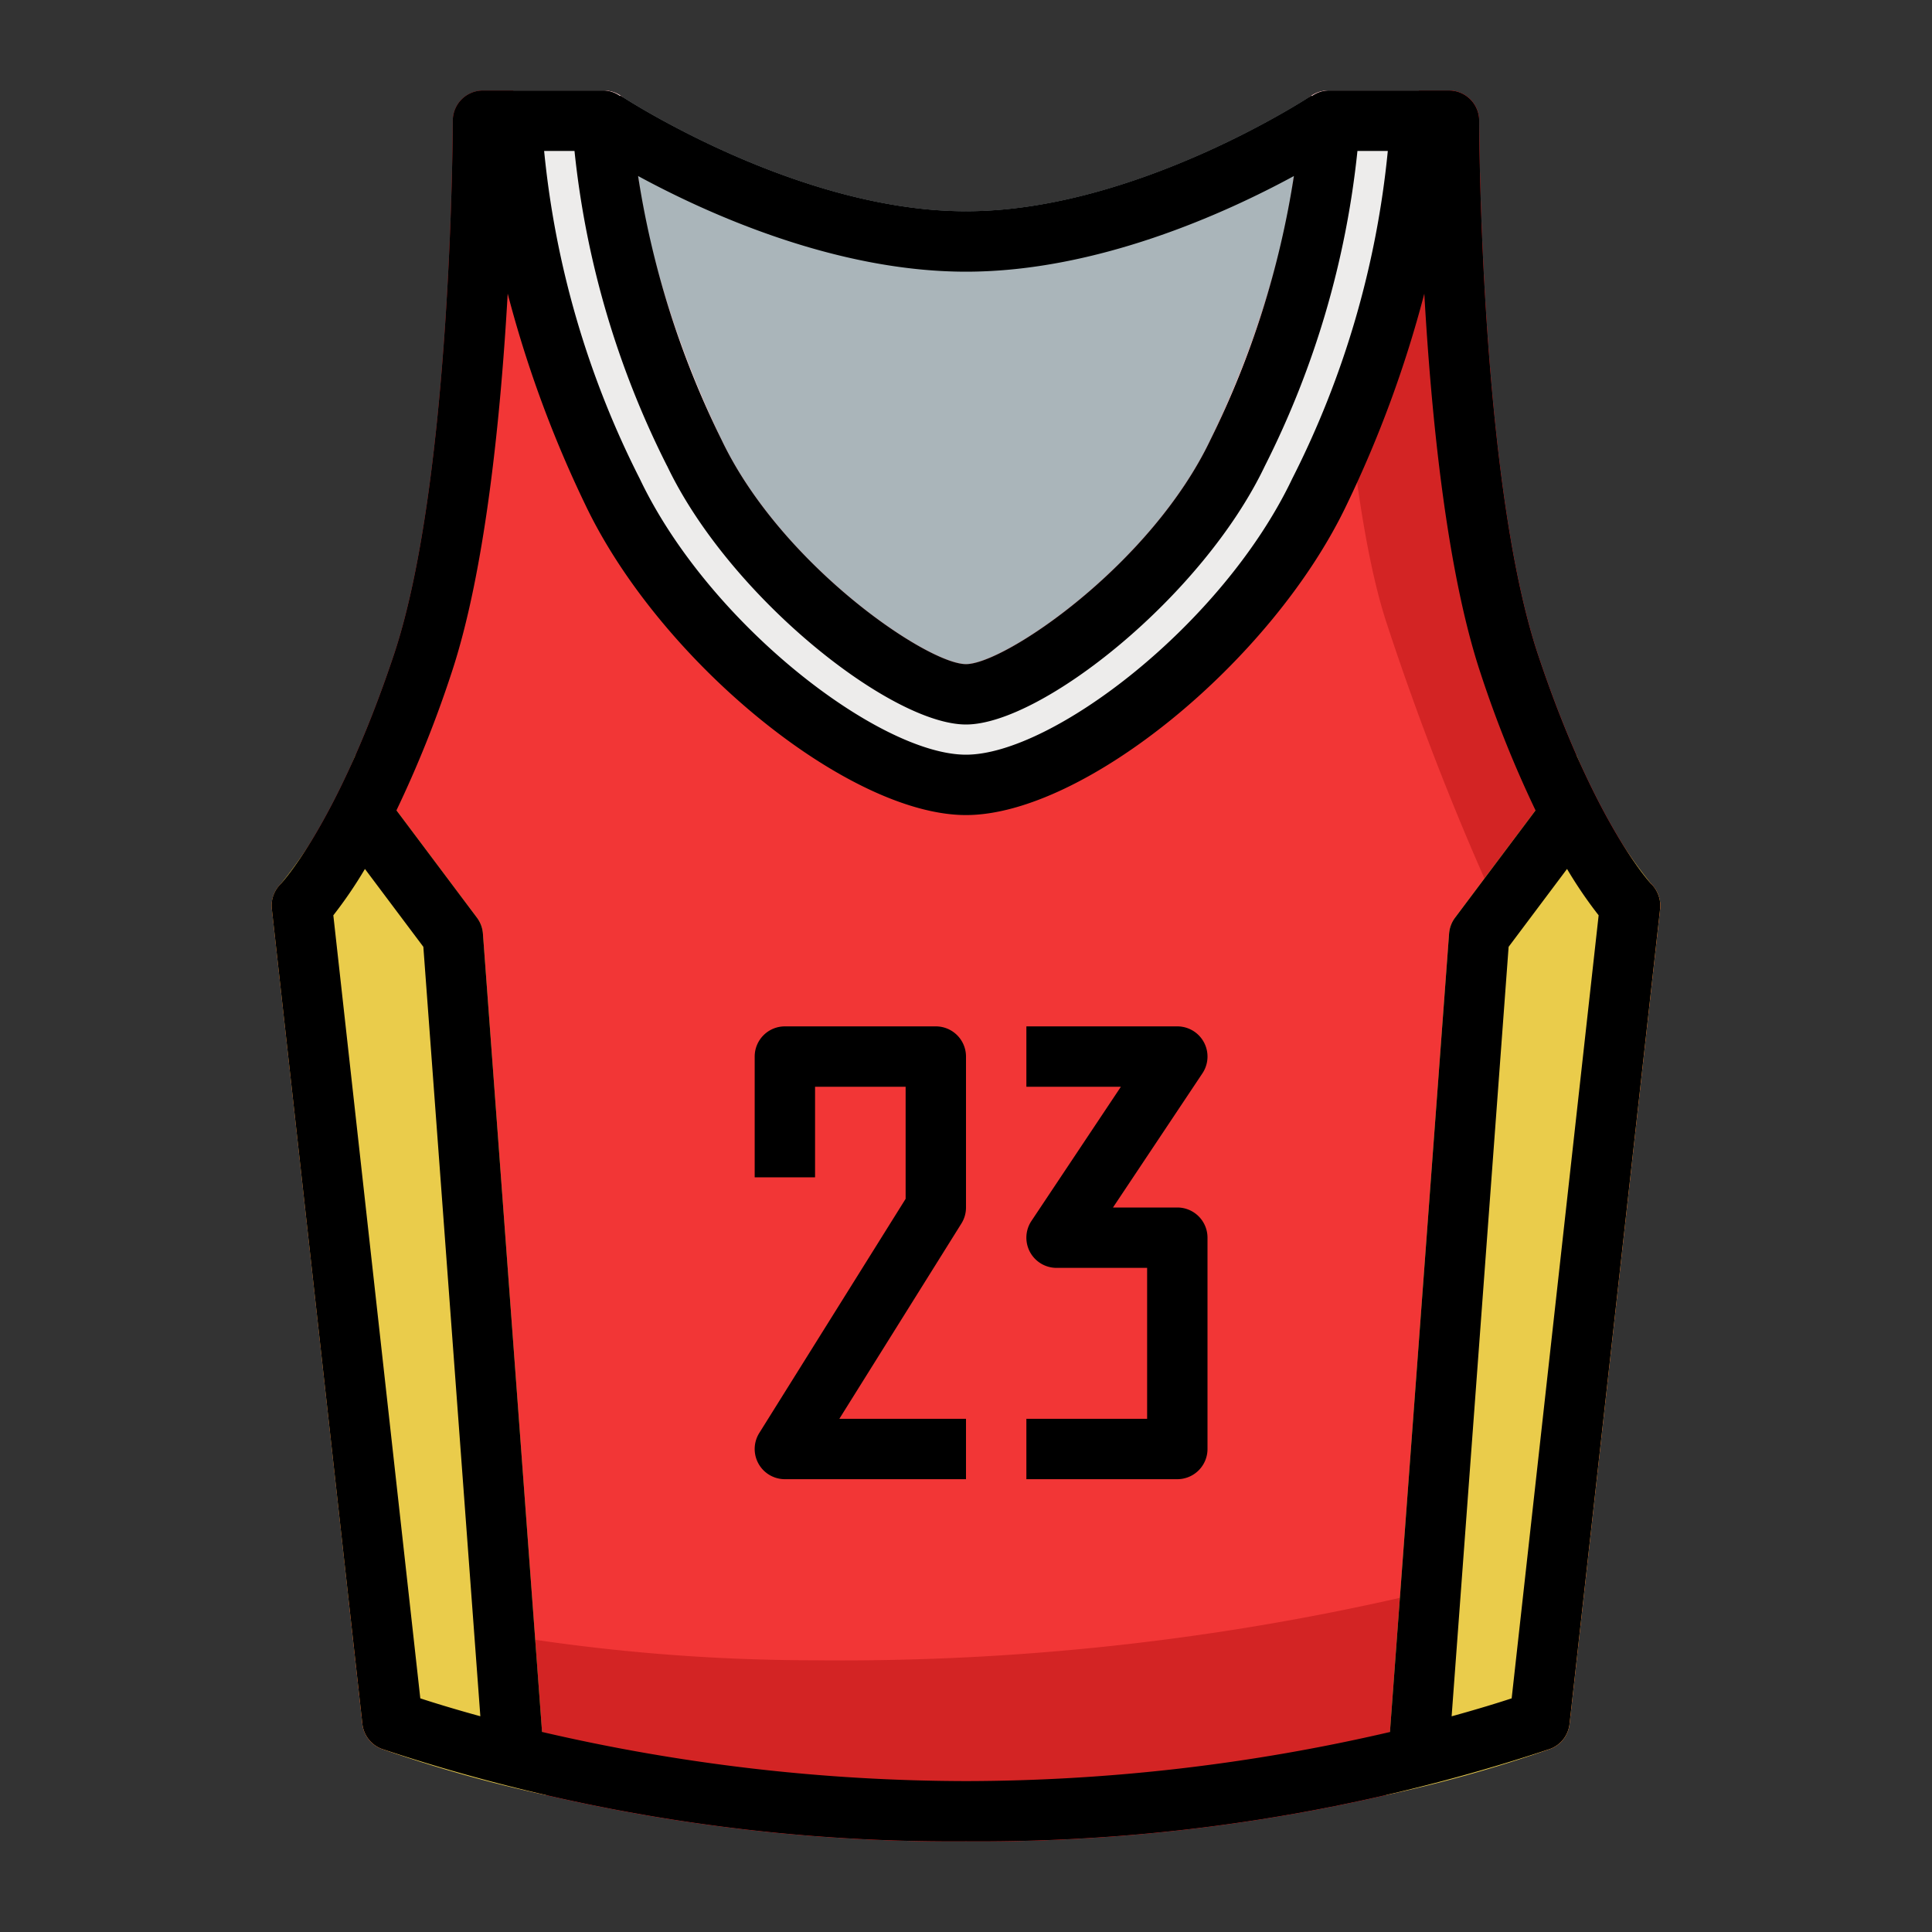 <svg xmlns="http://www.w3.org/2000/svg" width="512" viewBox="0 0 64 64" height="512"><rect x="0" y="0" width="64" height="64" fill="#333333" stroke="none"/><g data-name="Layer 2" id="Layer_2"><path fill="#aab5ba" d="m44.997 3.925a1 1 0 0 0 -1.552-.757c-.058.038-5.814 3.832-11.445 3.832-5.617 0-11.388-3.794-11.446-3.833a1.004 1.004 0 0 0 -.843-.125c-.985.297-.992 1.435-.66 3.433.818 4.919 4.682 17.53 12.699 17.53.095 0 .191-.002.287-.005a1.01 1.01 0 0 0 .405-.102c9.117-4.496 13.224-11.028 12.555-19.972z"></path><path fill="#f23636" d="m54.712 29.298c-.019-.02-1.888-1.987-3.764-7.615-1.925-5.775-1.949-17.565-1.949-17.684a1 1 0 0 0 -1-1h-4a1.003 1.003 0 0 0 -.999 1.04c.001.041.115 4.191-2.904 10.531-1.969 4.134-6.812 7.429-8.097 7.429s-6.128-3.295-8.097-7.43c-3.019-6.34-2.905-10.489-2.904-10.527a1 1 0 0 0 -.999-1.043h-4a1 1 0 0 0 -1 1c0 .118-.023 11.908-1.949 17.684-1.876 5.627-3.745 7.595-3.758 7.609a.999.999 0 0 0 -.287.817l3 27a1 1 0 0 0 .643.826 59.922 59.922 0 0 0 19.351 3.063 59.922 59.922 0 0 0 19.351-3.063 1 1 0 0 0 .643-.826l3-27a1.013 1.013 0 0 0 -.281-.812z"></path><path fill="#d32424" d="m54.712 29.298c-.019-.02-1.888-1.987-3.764-7.615-1.925-5.775-1.949-17.565-1.949-17.684a1 1 0 0 0 -1-1h-3.954c.114 4.655.513 13.516 1.903 17.684a92.306 92.306 0 0 0 3.764 9.615 1.013 1.013 0 0 1 .281.812l-3 21a1 1 0 0 1 -.643.826 83.585 83.585 0 0 1 -19.351 2.063 63.873 63.873 0 0 1 -15.439-1.899l.445 4.009a1 1 0 0 0 .643.826 59.922 59.922 0 0 0 19.351 3.063 59.922 59.922 0 0 0 19.351-3.063 1 1 0 0 0 .643-.826l3-27a1.013 1.013 0 0 0 -.281-.812z"></path><path fill="#edeceb" d="m43.709 16.29c3.407-7.154 3.312-11.901 3.289-12.418v-.872h-2.997a1.003 1.003 0 0 0 -.999 1.04c.001.041.115 4.191-2.904 10.531-1.969 4.134-6.812 7.429-8.097 7.429s-6.128-3.295-8.097-7.43c-3.019-6.34-2.905-10.489-2.904-10.527a1 1 0 0 0 -.999-1.043h-2.998v.872c-.022.518-.118 5.264 3.289 12.418 2.29 4.81 8.2 9.71 11.709 9.71s9.418-4.9 11.709-9.71z"></path><g fill="#eacc4b"><path d="m15.997 30.926a.999.999 0 0 0 -.197-.526l-4.03-5.374a16.186 16.186 0 0 1 -2.477 4.267.999.999 0 0 0 -.287.817l3 27a1 1 0 0 0 .643.826 44.742 44.742 0 0 0 5.462 1.534z"></path><path d="m48.003 30.926a.999.999 0 0 1 .197-.526l4.03-5.374a16.186 16.186 0 0 0 2.477 4.267.999.999 0 0 1 .287.817l-3 27a1 1 0 0 1 -.643.826 44.742 44.742 0 0 1 -5.462 1.534z"></path></g></g><g data-name="Layer 3" id="Layer_3"><g><path d="m54.712 29.298c-.019-.02-1.888-1.987-3.764-7.615-1.925-5.775-1.949-17.565-1.949-17.684a1 1 0 0 0 -1-1h-4a.981.981 0 0 0 -.543.185l-.012-.018c-.058.038-5.814 3.832-11.445 3.832-5.617 0-11.388-3.794-11.446-3.833l-.011.017a.984.984 0 0 0 -.543-.184h-4a1 1 0 0 0 -1 1c0 .118-.023 11.908-1.949 17.684-1.876 5.627-3.745 7.595-3.758 7.609a.999.999 0 0 0 -.287.817l3 27a1 1 0 0 0 .643.826 59.922 59.922 0 0 0 19.351 3.063 59.922 59.922 0 0 0 19.351-3.063 1 1 0 0 0 .643-.826l3-27a1.013 1.013 0 0 0 -.281-.812zm-11.85-23.467a29.972 29.972 0 0 1 -2.765 8.739c-1.969 4.135-6.812 7.43-8.097 7.43s-6.128-3.295-8.097-7.43a29.97 29.97 0 0 1 -2.765-8.739c2.274 1.235 6.526 3.169 10.863 3.169s8.588-1.934 10.862-3.169zm-20.765 9.599c2.063 4.333 7.415 8.57 9.903 8.57s7.84-4.237 9.903-8.57a29.972 29.972 0 0 0 3.064-10.43h1.006a30.535 30.535 0 0 1 -3.168 10.86c-2.303 4.837-7.961 9.14-10.806 9.14s-8.503-4.304-10.806-9.141a30.527 30.527 0 0 1 -3.168-10.859h1.006a29.967 29.967 0 0 0 3.064 10.43zm-11.055 14.891a14.382 14.382 0 0 0 1.047-1.536l1.935 2.58 1.888 25.488c-.874-.24-1.556-.451-1.989-.593zm6.914 27.05-1.959-26.445a.999.999 0 0 0 -.197-.526l-2.667-3.556a37.754 37.754 0 0 0 1.816-4.528c1.138-3.414 1.643-8.6 1.869-12.589a38.425 38.425 0 0 0 2.571 6.992c2.47 5.188 8.717 10.281 12.611 10.281s10.141-5.092 12.611-10.28a38.43 38.43 0 0 0 2.571-6.992c.226 3.989.731 9.175 1.869 12.589a37.754 37.754 0 0 0 1.816 4.528l-2.667 3.556a.999.999 0 0 0 -.197.526l-1.959 26.448a62.386 62.386 0 0 1 -14.044 1.626 62.425 62.425 0 0 1 -14.044-1.628zm32.12-1.111c-.433.143-1.115.354-1.989.595l1.888-25.49 1.935-2.58a14.382 14.382 0 0 0 1.047 1.536z"></path><path d="m31 34h-5a1 1 0 0 0 -1 1v4h2v-3h3v3.713l-4.848 7.757a1 1 0 0 0 .848 1.53h6v-2h-4.196l4.044-6.47a1 1 0 0 0 .152-.53v-5a1 1 0 0 0 -1-1z"></path><path d="m39 40h-2.131l2.963-4.445a1 1 0 0 0 -.832-1.555h-5v2h3.131l-2.963 4.445a1 1 0 0 0 .832 1.555h3v5h-4v2h5a1 1 0 0 0 1-1v-7a1 1 0 0 0 -1-1z"></path></g></g></svg>